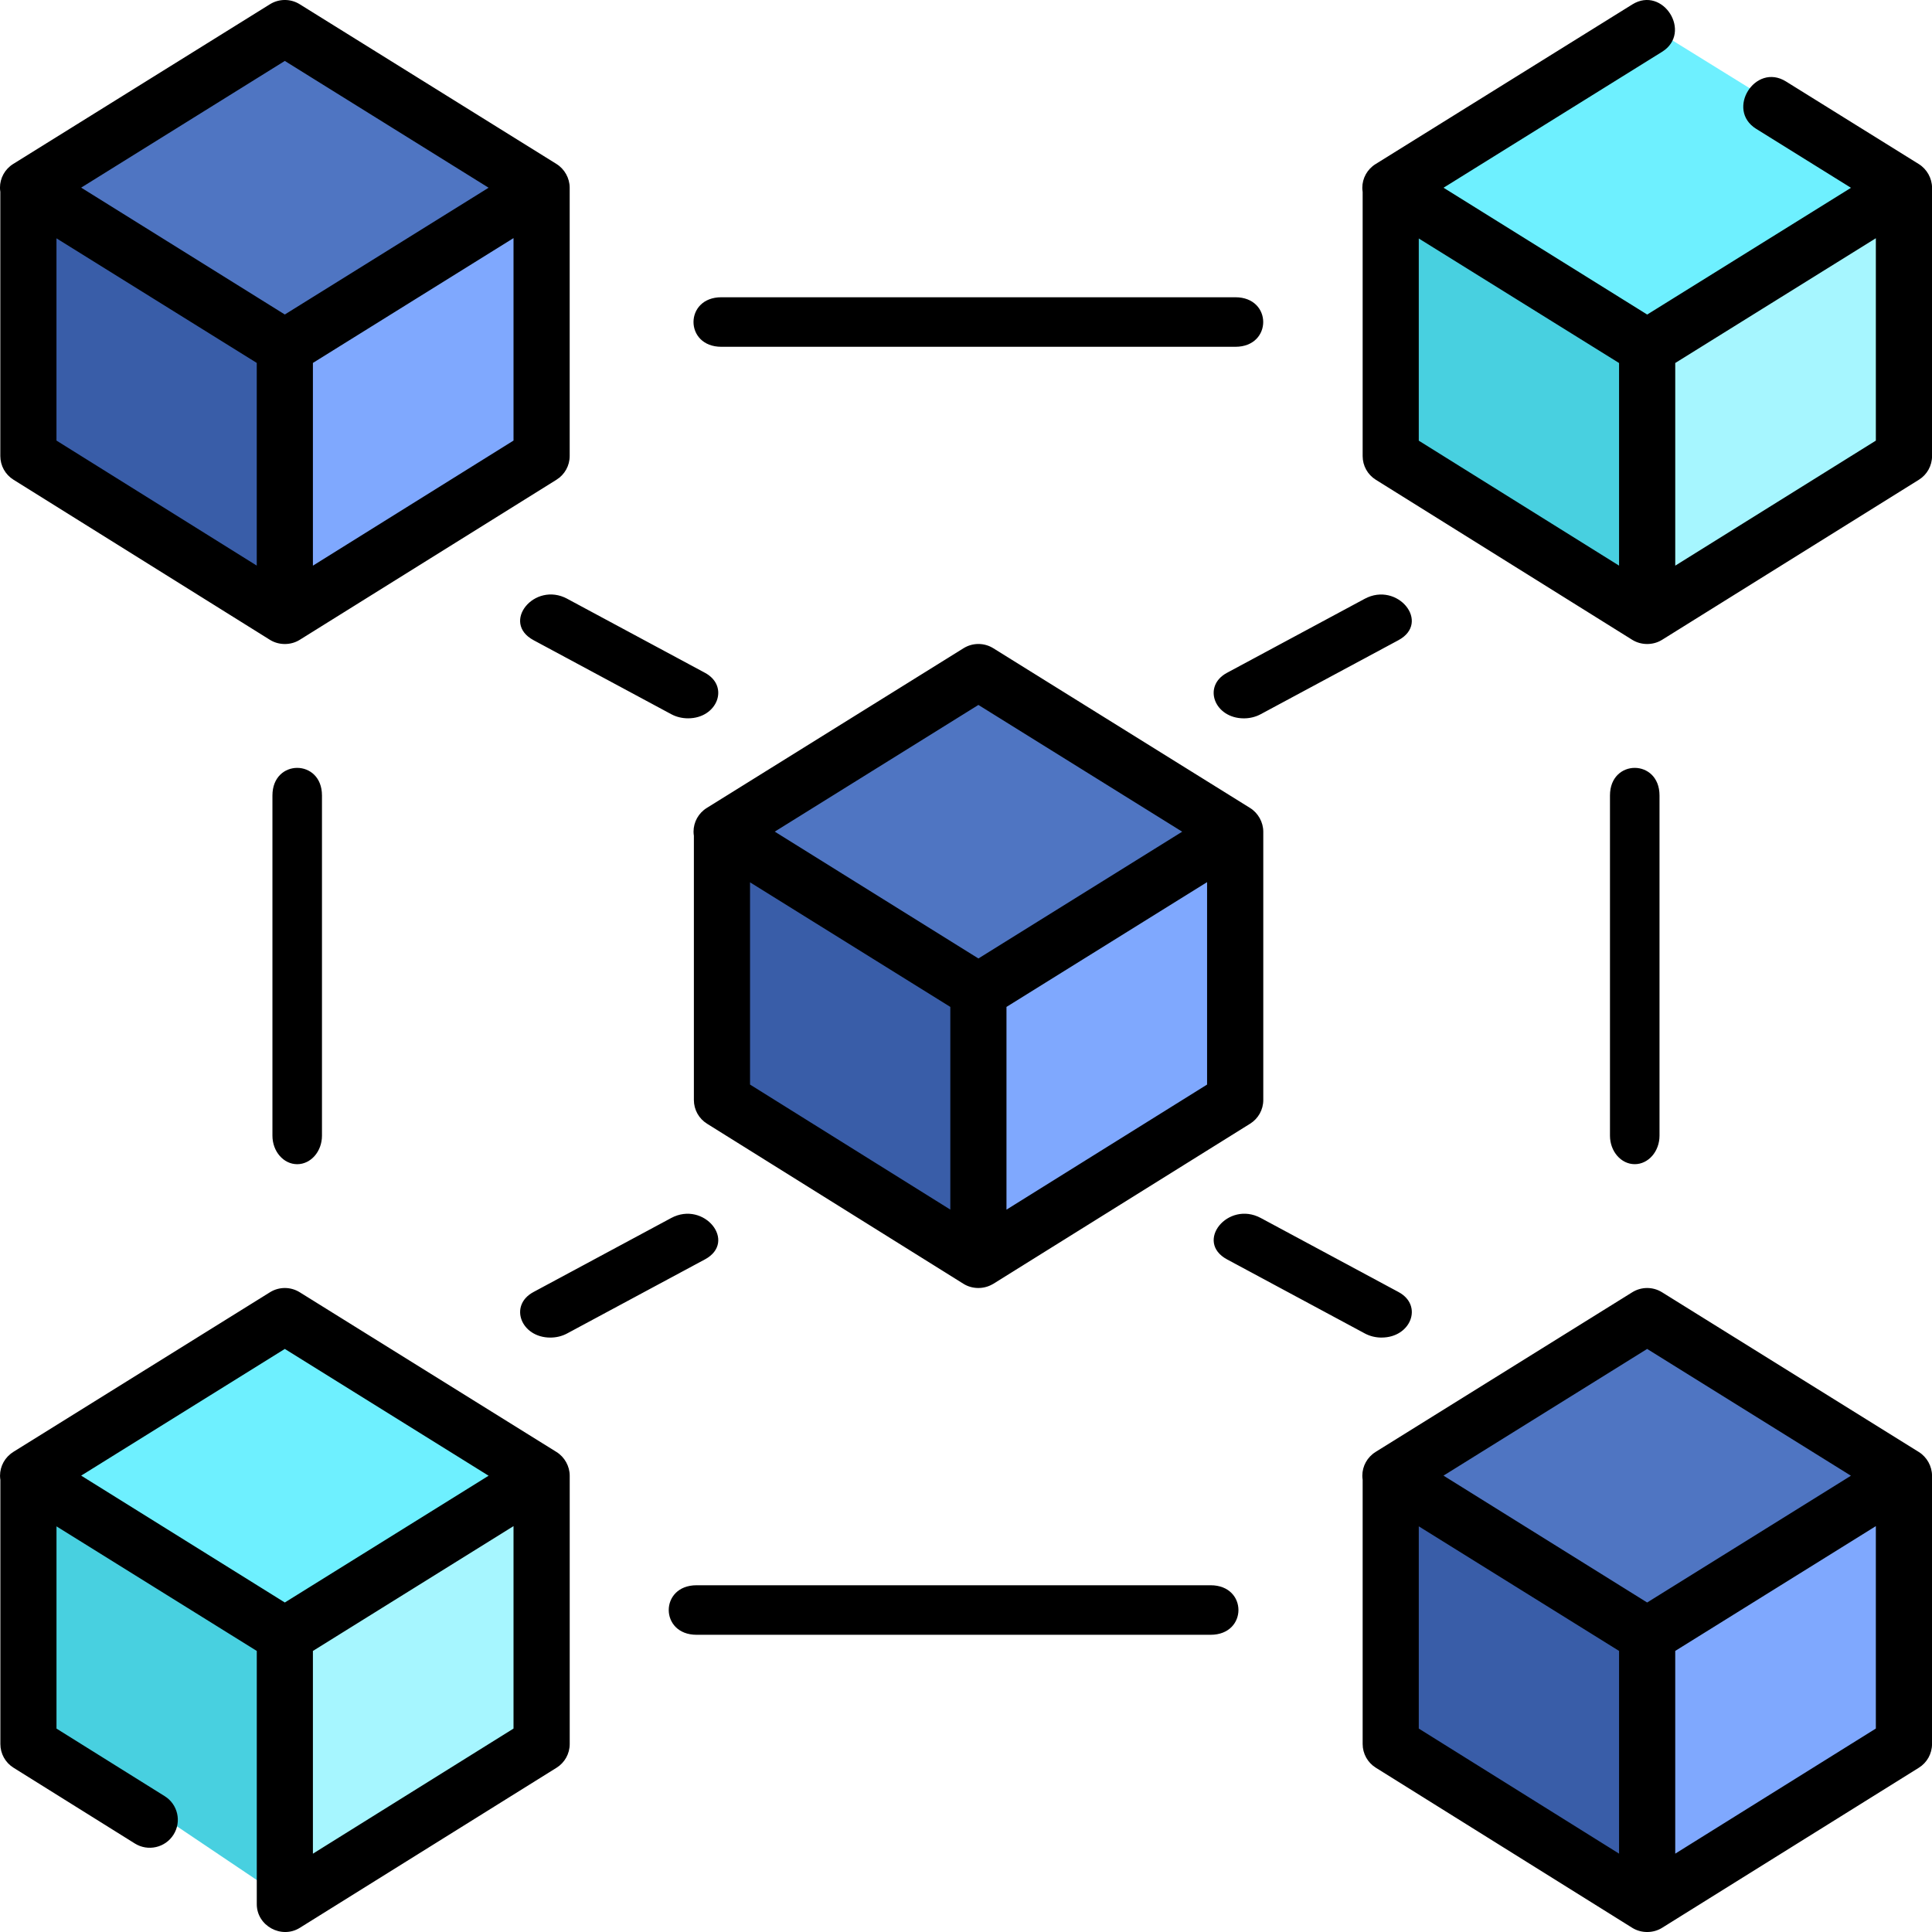 <svg height="78" viewBox="0 0 78 78" width="78" xmlns="http://www.w3.org/2000/svg"><g fill="none" transform="matrix(-1 0 0 1 78 0)"><path d="m38.5 27-10.5 6.5 10.5 6.5 10.5-6.5z" fill="#4f75c2"/><path d="m49 44.274-10 6.726v-11.289l10-6.711z" fill="#395da8"/><path d="m29 44.274 10 6.726v-11.289l-10-6.711z" fill="#7fa8fe"/><path d="m11.5 1-10.5 6.5 10.5 6.5 10.5-6.5z" fill="#6ef0ff"/><path d="m22 18.274-10 6.726v-11.289l10-6.711z" fill="#48d0e0"/><path d="m1 18.274 10 6.726v-11.289l-10-6.711z" fill="#a6f6ff"/><path d="m66.5 1-10.5 6.5 10.5 6.5 10.5-6.5z" fill="#4f75c2"/><path d="m76 18.274-10 6.726v-11.289l10-6.711z" fill="#395da8"/><path d="m56 18.274 10 6.726v-11.289l-10-6.711z" fill="#7fa8fe"/><path d="m11.5 53-10.5 6.5 10.5 6.5 10.5-6.5z" fill="#4f75c2"/><path d="m22 70.274-10 6.726v-11.289l10-6.711z" fill="#395da8"/><path d="m1 70.274 10 6.726v-11.289l-10-6.711z" fill="#7fa8fe"/><path d="m66.5 53-10.5 6.5 10.5 6.5 10.5-6.5z" fill="#6ef0ff"/><path d="m76 70.274-10 6.726v-11.289l10-6.711z" fill="#48d0e0"/><path d="m56 70.274 10 6.726v-11.289l-10-6.711z" fill="#a6f6ff"/><path d="m37.924 51.845c.36.211.824.207 1.178-.014l10.353-6.464c.331-.206.531-.567.531-.956v-10.668c.008-.055.014-.11.014-.166 0-.389-.201-.751-.533-.957l-10.367-6.449c-.367-.229-.834-.229-1.202 0l-10.367 6.449c-.327.204-.533.575-.533.959v10.832c0 .389.201.75.532.956l10.367 6.464c.008.005.017.008.025.014zm1.709-3.01v-8.183l8.086-5.03v8.165zm-1.134-20.375 8.222 5.115-8.222 5.121-8.227-5.118zm-9.232 7.154 8.099 5.038v8.185l-8.099-5.05zm-28.735-16.244 10.367 6.462c.361.225.842.224 1.203-.001l10.353-6.462c.331-.206.531-.567.531-.955v-10.666c.008-.054.014-.109.014-.165 0-.389-.201-.751-.533-.957l-10.367-6.447c-1.24-.771-2.441 1.142-1.202 1.913l8.822 5.487-8.222 5.12-8.227-5.117 3.827-2.38c1.24-.771.039-2.685-1.201-1.914l-5.366 3.337c-.326.203-.533.574-.533.957v10.831c0 .388.201.75.532.956zm1.735-9.752.18.112 7.919 4.925v8.182l-8.099-5.048zm10.367 13.218v-8.18l8.086-5.028v8.163zm42.899-3.468 10.367 6.464c.361.226.843.224 1.203-.001l10.353-6.464c.331-.206.531-.567.531-.956v-10.668c.008-.055.014-.11.014-.166 0-.389-.201-.751-.533-.957l-10.367-6.449c-.367-.229-.834-.229-1.202 0l-10.366 6.449c-.327.203-.533.574-.533.957v10.834c0 .389.201.75.532.956zm1.735-9.755 8.099 5.039v8.185l-8.099-5.05zm10.366 13.222v-8.183l8.086-5.03v8.165zm-1.133-20.375 8.222 5.115-8.222 5.122-8.227-5.118zm-44.033 56.161-10.367-6.449c-.368-.229-.834-.229-1.202 0l-10.367 6.449c-.326.203-.533.574-.533.957v10.833c0 .389.201.751.532.957l10.367 6.464c.361.225.842.225 1.204-.001l10.353-6.464c.331-.206.531-.568.531-.956v-10.668c.008-.054.013-.109.013-.165 0-.389-.201-.751-.533-.957zm-10.968-4.161 8.222 5.115-8.222 5.122-8.227-5.118zm-9.233 7.154.18.112 7.919 4.926v8.185l-8.099-5.051zm10.367 13.222v-8.184l8.086-5.03v8.165zm64.834-16.215-10.367-6.449c-.368-.229-.834-.229-1.202 0l-10.367 6.449c-.326.203-.533.574-.533.957v10.834c0 .389.201.751.532.957l10.367 6.464c.741.46 1.735-.081 1.735-.956v-10.224l8.086-5.03v8.165l-4.367 2.727c-.531.331-.691 1.028-.358 1.555.332.528 1.032.688 1.562.357l4.898-3.059c.331-.206.531-.568.531-.956v-10.667c.008-.055.014-.111.014-.166 0-.389-.201-.751-.533-.957zm-10.967-4.161 8.222 5.115-8.222 5.122-8.227-5.118zm-9.233 7.154 8.099 5.039v8.185l-8.099-5.051zm-29.144-47.613h20.753c1.499 0 1.499-2 0-2h-20.753c-1.498 0-1.498 2 0 2zm21.753 50h-20.753c-1.498 0-1.498 2 0 2h20.753c1.499 0 1.499-2 0-2zm15.124-31.885v13.734c0 .636.448 1.152 1 1.152.553 0 1-.515 1-1.152v-13.734c0-1.486-2-1.486-2 0zm-54-0v13.733c0 .636.448 1.152 1 1.152.553 0 1-.516 1-1.152v-13.733c0-1.486-2-1.486-2 0zm44.097-7.941-5.559 2.988c-1.003.539-.502 1.838.682 1.838.233 0 .47-.054.679-.167l5.559-2.988c1.327-.713-.034-2.385-1.361-1.672zm-27.995 4.66c.209.113.445.167.679.167 1.184 0 1.685-1.299.682-1.838l-5.559-2.988c-1.327-.714-2.688.959-1.361 1.672zm-4.883 25.167c.234 0 .47-.054.679-.167l5.559-2.988c1.327-.713-.034-2.386-1.361-1.672l-5.559 2.988c-1.003.539-.502 1.838.682 1.838zm27.324-3.155 5.559 2.988c.209.113.445.167.679.167 1.184 0 1.685-1.299.682-1.838l-5.559-2.988c-1.327-.714-2.688.959-1.361 1.672z" fill="#000"/></g></svg>